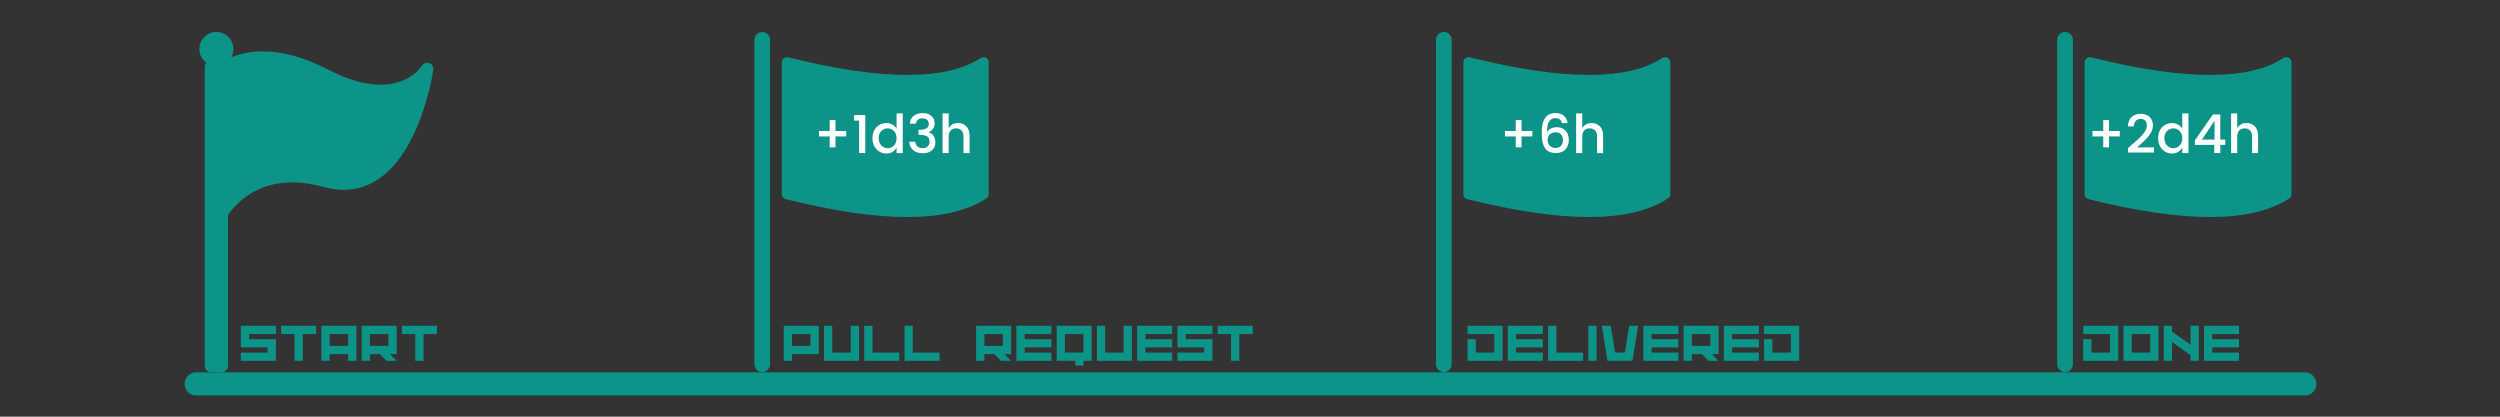 <?xml version="1.0" encoding="UTF-8"?>
<svg xmlns="http://www.w3.org/2000/svg"
  xmlns:xlink="http://www.w3.org/1999/xlink" contentScriptType="text/ecmascript" width="5184" zoomAndPan="magnify" contentStyleType="text/css" viewBox="0 0 5184 864" height="864" preserveAspectRatio="xMidYMid meet" version="1.0">
  <rect x="0" y="0" width="5184" height="864" fill="#333333" stroke="none"/>
  <defs>
    <g>
      <g id="glyph-1-0"/>


























    </g>
    <clipPath id="clip-0">
      <path d="M 1564.281 66.297 L 1597 66.297 L 1597 771.5 L 1564.281 771.5 Z M 1564.281 66.297 " clip-rule="nonzero"/>
    </clipPath>
    <clipPath id="clip-1">
      <path d="M 1621 118 L 2050.199 118 L 2050.199 450.809 L 1621 450.809 Z M 1621 118 " clip-rule="nonzero"/>
    </clipPath>
    <clipPath id="clip-2">
      <path d="M 413.336 66 L 484 66 L 484 137 L 413.336 137 Z M 413.336 66 " clip-rule="nonzero"/>
    </clipPath>
    <clipPath id="clip-3">
      <path d="M 424 126 L 473 126 L 473 771.734 L 424 771.734 Z M 424 126 " clip-rule="nonzero"/>
    </clipPath>
    <clipPath id="clip-4">
      <path d="M 2977.648 66.297 L 3011 66.297 L 3011 771.5 L 2977.648 771.5 Z M 2977.648 66.297 " clip-rule="nonzero"/>
    </clipPath>
    <clipPath id="clip-5">
      <path d="M 3034 118 L 3463.566 118 L 3463.566 450.809 L 3034 450.809 Z M 3034 118 " clip-rule="nonzero"/>
    </clipPath>
    <clipPath id="clip-6">
      <path d="M 4265.828 66.297 L 4299 66.297 L 4299 771.5 L 4265.828 771.5 Z M 4265.828 66.297 " clip-rule="nonzero"/>
    </clipPath>
    <clipPath id="clip-7">
      <path d="M 4322 118 L 4751.75 118 L 4751.75 450.809 L 4322 450.809 Z M 4322 118 " clip-rule="nonzero"/>
    </clipPath>
  </defs>
  <path stroke-linecap="round" transform="matrix(47.997, 0, 0, 48, 382.78, 796.086)" fill="none" stroke-linejoin="miter" d="M 0.5 -0 L 91.6 -0 " stroke="rgb(5.099%, 58.04%, 53.329%)" stroke-width="1" stroke-opacity="1" stroke-miterlimit="4"/>
  <g clip-path="url(#clip-0)">
    <path fill="rgb(5.099%, 58.04%, 53.329%)" d="M 1596.824 82.574 L 1596.824 755.227 C 1596.824 764.215 1589.531 771.5 1580.551 771.5 C 1571.566 771.5 1564.281 764.215 1564.281 755.227 L 1564.281 82.574 C 1564.281 73.586 1571.566 66.297 1580.551 66.297 C 1589.531 66.297 1596.824 73.586 1596.824 82.574 " fill-opacity="1" fill-rule="evenodd"/>
  </g>
  <g clip-path="url(#clip-1)">
    <path fill="rgb(5.099%, 58.04%, 53.329%)" d="M 2050.195 129.426 L 2050.195 402.316 C 2050.238 405.906 2048.512 409.434 2045.293 411.539 L 2045.277 411.531 C 2006.328 437.051 1952 449.957 1882 450.031 C 1813.438 450.105 1729.559 437.887 1630.102 413.152 C 1624.992 412.273 1621.105 407.816 1621.105 402.461 L 1621.105 129.629 C 1621.09 128.695 1621.195 127.754 1621.426 126.812 C 1622.879 120.996 1628.766 117.457 1634.578 118.898 L 1634.57 118.93 C 1732.734 143.379 1815.117 155.461 1882 155.387 C 1947.375 155.312 1997.633 143.656 2033.039 120.602 C 2034.816 119.332 2036.992 118.578 2039.344 118.578 C 2045.336 118.578 2050.195 123.434 2050.195 129.426 " fill-opacity="1" fill-rule="nonzero"/>
  </g>
  <path fill="rgb(5.099%, 58.04%, 53.329%)" d="M 455.543 149.43 L 441.84 149.43 L 441.84 106.285 L 455.543 106.285 L 455.543 149.43 " fill-opacity="1" fill-rule="nonzero"/>
  <path fill="rgb(5.099%, 58.04%, 53.329%)" d="M 455.543 149.43 L 455.543 143.008 L 448.262 143.008 L 448.262 112.707 L 449.121 112.707 L 449.121 149.43 L 455.543 149.43 L 455.543 143.008 L 455.543 149.43 L 461.961 149.43 L 461.961 106.285 C 461.961 104.598 461.277 102.941 460.082 101.746 C 458.887 100.551 457.23 99.867 455.543 99.867 L 441.84 99.867 C 440.145 99.867 438.488 100.551 437.301 101.746 C 436.105 102.941 435.422 104.598 435.422 106.285 L 435.422 149.43 C 435.422 151.117 436.105 152.773 437.301 153.969 C 438.496 155.164 440.145 155.852 441.84 155.852 L 455.543 155.852 C 457.23 155.852 458.887 155.164 460.082 153.969 C 461.277 152.773 461.961 151.117 461.961 149.43 L 455.543 149.43 " fill-opacity="1" fill-rule="nonzero"/>
  <path fill="rgb(5.099%, 58.04%, 53.329%)" d="M 448.688 130.477 C 432.762 130.477 419.812 117.516 419.812 101.59 C 419.812 85.668 432.762 72.711 448.688 72.711 C 464.613 72.711 477.562 85.668 477.562 101.59 C 477.562 117.516 464.613 130.477 448.688 130.477 " fill-opacity="1" fill-rule="nonzero"/>
  <g clip-path="url(#clip-2)">
    <path fill="rgb(5.099%, 58.04%, 53.329%)" d="M 448.688 66.289 C 429.227 66.289 413.395 82.133 413.395 101.59 C 413.395 121.062 429.227 136.895 448.688 136.895 C 468.148 136.895 483.98 121.062 483.98 101.59 C 483.98 82.133 468.148 66.289 448.688 66.289 Z M 448.688 79.129 C 461.094 79.129 471.141 89.188 471.141 101.59 C 471.141 113.996 461.094 124.055 448.688 124.055 C 436.289 124.055 426.234 113.996 426.234 101.59 C 426.234 89.188 436.289 79.129 448.688 79.129 " fill-opacity="1" fill-rule="nonzero"/>
  </g>
  <path fill="rgb(5.099%, 58.04%, 53.329%)" d="M 449.047 466.438 C 448.605 466.438 448.16 466.395 447.719 466.293 C 444.75 465.668 442.625 463.051 442.625 460.016 L 442.625 153.016 C 442.625 151.41 443.227 149.855 444.316 148.676 C 445.645 147.223 477.777 113 545.105 113 C 585.648 113 630.332 125.508 677.902 150.184 C 718.75 171.367 756.164 182.105 789.137 182.105 C 854.09 182.105 880.035 140.098 880.285 139.672 C 881.473 137.691 883.59 136.555 885.797 136.555 C 886.516 136.555 887.242 136.68 887.945 136.922 C 890.828 137.949 892.582 140.867 892.148 143.895 C 891.797 146.352 883.195 204.879 857.223 264.434 C 822.215 344.742 772.191 387.191 712.562 387.191 C 699.941 387.191 686.707 385.293 673.238 381.555 C 649.824 375.066 627.277 371.773 606.223 371.773 C 560.219 371.773 520.828 386.98 489.129 416.973 C 465.332 439.488 455.016 462.383 454.914 462.617 C 453.871 464.973 451.547 466.438 449.047 466.438 " fill-opacity="1" fill-rule="nonzero"/>
  <path fill="rgb(5.099%, 58.04%, 53.329%)" d="M 545.105 106.578 C 474.984 106.578 440.988 142.789 439.574 144.336 C 437.41 146.703 436.207 149.805 436.207 153.016 L 436.207 460.016 C 436.207 466.086 440.461 471.336 446.398 472.582 C 447.281 472.766 448.176 472.859 449.047 472.859 C 454.055 472.859 458.711 469.922 460.801 465.191 C 460.883 465 470.906 442.918 493.93 421.27 C 524.332 392.684 562.117 378.195 606.223 378.195 C 626.695 378.195 648.664 381.414 671.527 387.75 C 685.543 391.641 699.355 393.613 712.562 393.613 C 747.773 393.613 779.641 379.875 807.301 352.793 C 828.617 331.91 847.402 303.047 863.109 267.012 C 889.426 206.66 898.145 147.297 898.504 144.805 C 899.371 138.754 895.859 132.926 890.094 130.875 C 888.68 130.375 887.234 130.133 885.797 130.133 C 881.391 130.133 877.16 132.414 874.785 136.371 C 873.832 137.898 849.773 175.684 789.137 175.684 C 757.211 175.684 720.781 165.184 680.863 144.48 C 632.363 119.328 586.684 106.578 545.105 106.578 Z M 545.105 119.422 C 578.945 119.422 622.062 128.453 674.953 155.883 C 721.59 180.074 759.258 188.527 789.137 188.527 C 858.469 188.527 885.797 142.977 885.797 142.977 C 885.797 142.977 851.664 380.77 712.562 380.77 C 700.793 380.77 688.27 379.062 674.953 375.367 C 649.582 368.336 626.754 365.352 606.223 365.352 C 490.711 365.352 449.047 460.016 449.047 460.016 L 449.047 153.016 C 449.047 153.016 479.828 119.422 545.105 119.422 " fill-opacity="1" fill-rule="nonzero"/>
  <path fill="rgb(5.099%, 58.04%, 53.329%)" d="M 437.395 765.219 C 433.848 765.219 430.973 762.348 430.973 758.797 L 430.973 139.094 C 430.973 135.543 433.848 132.676 437.395 132.676 L 459.98 132.676 C 463.523 132.676 466.402 135.543 466.402 139.094 L 466.402 758.797 C 466.402 762.348 463.523 765.219 459.98 765.219 L 437.395 765.219 " fill-opacity="1" fill-rule="nonzero"/>
  <g clip-path="url(#clip-3)">
    <path fill="rgb(5.099%, 58.04%, 53.329%)" d="M 459.98 126.254 L 437.395 126.254 C 430.305 126.254 424.555 131.996 424.555 139.094 L 424.555 758.797 C 424.555 765.895 430.305 771.637 437.395 771.637 L 459.98 771.637 C 467.078 771.637 472.82 765.895 472.82 758.797 L 472.82 139.094 C 472.82 131.996 467.078 126.254 459.98 126.254 Z M 459.98 139.094 L 459.98 758.797 L 437.395 758.797 L 437.395 139.094 L 459.98 139.094 " fill-opacity="1" fill-rule="nonzero"/>
  </g>
  <g clip-path="url(#clip-4)">
    <path fill="rgb(5.099%, 58.04%, 53.329%)" d="M 3010.191 82.574 L 3010.191 755.227 C 3010.191 764.215 3002.898 771.5 2993.918 771.5 C 2984.93 771.5 2977.648 764.215 2977.648 755.227 L 2977.648 82.574 C 2977.648 73.586 2984.93 66.297 2993.918 66.297 C 3002.898 66.297 3010.191 73.586 3010.191 82.574 " fill-opacity="1" fill-rule="evenodd"/>
  </g>
  <g clip-path="url(#clip-5)">
    <path fill="rgb(5.099%, 58.04%, 53.329%)" d="M 3463.559 129.426 L 3463.559 402.316 C 3463.605 405.906 3461.879 409.434 3458.66 411.539 L 3458.645 411.531 C 3419.695 437.051 3365.367 449.957 3295.367 450.031 C 3226.805 450.105 3142.926 437.887 3043.469 413.152 C 3038.359 412.273 3034.473 407.816 3034.473 402.461 L 3034.473 129.629 C 3034.457 128.695 3034.562 127.754 3034.793 126.812 C 3036.242 120.996 3042.129 117.457 3047.941 118.898 L 3047.938 118.93 C 3146.102 143.379 3228.484 155.461 3295.367 155.387 C 3360.742 155.312 3411 143.656 3446.406 120.602 C 3448.184 119.332 3450.359 118.578 3452.711 118.578 C 3458.703 118.578 3463.559 123.434 3463.559 129.426 " fill-opacity="1" fill-rule="nonzero"/>
  </g>
  <g fill="rgb(5.099%, 58.04%, 53.329%)" fill-opacity="1">
    <g transform="translate(494.003, 748.208)">
      <g id="glyph-0-0">
        <path d="M 5.422 -17.129 L 5.422 0 L 78.062 0 L 78.062 -44.887 L 22.551 -44.887 L 22.551 -55.512 L 78.062 -55.512 L 78.062 -72.641 L 5.422 -72.641 L 5.422 -27.754 L 60.934 -27.754 L 60.934 -17.129 Z M 5.422 -17.129 "/>
      </g>
    </g>
    <g transform="translate(577.487, 748.208)">
      <g id="glyph-0-1">
        <path d="M 5.422 -72.641 L 5.422 -55.512 L 33.176 -55.512 L 33.176 0 L 50.309 0 L 50.309 -55.512 L 78.062 -55.512 L 78.062 -72.641 Z M 5.422 -72.641 "/>
      </g>
    </g>
    <g transform="translate(660.971, 748.208)">
      <g id="glyph-0-2">
        <path d="M 78.062 -72.641 L 5.422 -72.641 L 5.422 0 L 22.551 0 L 22.551 -13.879 L 60.934 -13.879 L 60.934 0 L 78.062 0 Z M 22.551 -31.008 L 22.551 -55.512 L 60.934 -55.512 L 60.934 -31.008 Z M 22.551 -31.008 "/>
      </g>
    </g>
    <g transform="translate(744.455, 748.208)">
      <g id="glyph-0-3">
        <path d="M 5.422 -72.641 L 5.422 0 L 22.551 0 L 22.551 -13.879 L 43.477 -13.879 L 57.027 0 L 77.848 0 L 64.078 -13.879 L 78.062 -13.879 L 78.062 -72.641 Z M 22.551 -31.008 L 22.551 -55.512 L 60.934 -55.512 L 60.934 -31.008 Z M 22.551 -31.008 "/>
      </g>
    </g>
    <g transform="translate(827.938, 748.208)">
      <g id="glyph-0-1">
        <path d="M 5.422 -72.641 L 5.422 -55.512 L 33.176 -55.512 L 33.176 0 L 50.309 0 L 50.309 -55.512 L 78.062 -55.512 L 78.062 -72.641 Z M 5.422 -72.641 "/>
      </g>
    </g>
  </g>
  <g fill="rgb(5.099%, 58.04%, 53.329%)" fill-opacity="1">
    <g transform="translate(1619.701, 748.208)">
      <g id="glyph-0-4">
        <path d="M 60.934 -31.008 L 22.551 -31.008 L 22.551 -55.512 L 60.934 -55.512 Z M 5.422 0 L 22.551 0 L 22.551 -13.879 L 78.062 -13.879 L 78.062 -72.641 L 5.422 -72.641 Z M 5.422 0 "/>
      </g>
    </g>
    <g transform="translate(1703.185, 748.208)">
      <g id="glyph-0-5">
        <path d="M 22.551 -72.641 L 5.422 -72.641 L 5.422 0 L 78.062 0 L 78.062 -72.641 L 60.934 -72.641 L 60.934 -17.129 L 22.551 -17.129 Z M 22.551 -72.641 "/>
      </g>
    </g>
    <g transform="translate(1786.668, 748.208)">
      <g id="glyph-0-6">
        <path d="M 78.062 0 L 78.062 -17.129 L 22.551 -17.129 L 22.551 -72.641 L 5.422 -72.641 L 5.422 0 Z M 78.062 0 "/>
      </g>
    </g>
    <g transform="translate(1870.152, 748.208)">
      <g id="glyph-0-6">
        <path d="M 78.062 0 L 78.062 -17.129 L 22.551 -17.129 L 22.551 -72.641 L 5.422 -72.641 L 5.422 0 Z M 78.062 0 "/>
      </g>
    </g>
    <g transform="translate(1953.636, 748.208)">
      <g id="glyph-0-7"/>
    </g>
    <g transform="translate(2018.688, 748.208)">
      <g id="glyph-0-3">
        <path d="M 5.422 -72.641 L 5.422 0 L 22.551 0 L 22.551 -13.879 L 43.477 -13.879 L 57.027 0 L 77.848 0 L 64.078 -13.879 L 78.062 -13.879 L 78.062 -72.641 Z M 22.551 -31.008 L 22.551 -55.512 L 60.934 -55.512 L 60.934 -31.008 Z M 22.551 -31.008 "/>
      </g>
    </g>
    <g transform="translate(2102.172, 748.208)">
      <g id="glyph-0-8">
        <path d="M 78.062 -55.512 L 78.062 -72.641 L 5.422 -72.641 L 5.422 0 L 78.062 0 L 78.062 -17.129 L 22.551 -17.129 L 22.551 -27.754 L 78.062 -27.754 L 78.062 -44.887 L 22.551 -44.887 L 22.551 -55.512 Z M 78.062 -55.512 "/>
      </g>
    </g>
    <g transform="translate(2185.656, 748.208)">
      <g id="glyph-0-9">
        <path d="M 22.551 -55.512 L 60.934 -55.512 L 60.934 -17.129 L 22.551 -17.129 Z M 5.422 0 L 43.91 0 L 43.91 9.867 L 61.039 9.867 L 60.934 0 L 78.062 0 L 78.062 -72.641 L 5.422 -72.641 Z M 5.422 0 "/>
      </g>
    </g>
    <g transform="translate(2269.14, 748.208)">
      <g id="glyph-0-10">
        <path d="M 22.551 -72.641 L 5.422 -72.641 L 5.422 0 L 78.062 0 L 78.062 -72.641 L 60.934 -72.641 L 60.934 -17.129 L 22.551 -17.129 Z M 22.551 -72.641 "/>
      </g>
    </g>
    <g transform="translate(2352.624, 748.208)">
      <g id="glyph-0-8">
        <path d="M 78.062 -55.512 L 78.062 -72.641 L 5.422 -72.641 L 5.422 0 L 78.062 0 L 78.062 -17.129 L 22.551 -17.129 L 22.551 -27.754 L 78.062 -27.754 L 78.062 -44.887 L 22.551 -44.887 L 22.551 -55.512 Z M 78.062 -55.512 "/>
      </g>
    </g>
    <g transform="translate(2436.107, 748.208)">
      <g id="glyph-0-11">
        <path d="M 5.422 -17.129 L 5.422 0 L 78.062 0 L 78.062 -44.887 L 22.551 -44.887 L 22.551 -55.512 L 78.062 -55.512 L 78.062 -72.641 L 5.422 -72.641 L 5.422 -27.754 L 60.934 -27.754 L 60.934 -17.129 Z M 5.422 -17.129 "/>
      </g>
    </g>
    <g transform="translate(2519.591, 748.208)">
      <g id="glyph-0-12">
        <path d="M 5.422 -72.641 L 5.422 -55.512 L 33.176 -55.512 L 33.176 0 L 50.309 0 L 50.309 -55.512 L 78.062 -55.512 L 78.062 -72.641 Z M 5.422 -72.641 "/>
      </g>
    </g>
  </g>
  <g fill="rgb(5.099%, 58.04%, 53.329%)" fill-opacity="1">
    <g transform="translate(3037.681, 748.208)">
      <g id="glyph-0-13">
        <path d="M 22.551 -17.129 L 22.551 -44.887 L 5.422 -44.887 L 5.422 0 L 78.062 0 L 78.062 -72.641 L 5.422 -72.641 L 5.422 -55.512 L 60.934 -55.512 L 60.934 -17.129 Z M 22.551 -17.129 "/>
      </g>
    </g>
    <g transform="translate(3121.165, 748.208)">
      <g id="glyph-0-14">
        <path d="M 78.062 -55.512 L 78.062 -72.641 L 5.422 -72.641 L 5.422 0 L 78.062 0 L 78.062 -17.129 L 22.551 -17.129 L 22.551 -27.754 L 78.062 -27.754 L 78.062 -44.887 L 22.551 -44.887 L 22.551 -55.512 Z M 78.062 -55.512 "/>
      </g>
    </g>
    <g transform="translate(3204.648, 748.208)">
      <g id="glyph-0-6">
        <path d="M 78.062 0 L 78.062 -17.129 L 22.551 -17.129 L 22.551 -72.641 L 5.422 -72.641 L 5.422 0 Z M 78.062 0 "/>
      </g>
    </g>
    <g transform="translate(3288.132, 748.208)">
      <g id="glyph-0-15">
        <path d="M 22.551 -72.641 L 5.422 -72.641 L 5.422 0 L 22.551 0 Z M 22.551 -72.641 "/>
      </g>
    </g>
    <g transform="translate(3316.105, 748.208)">
      <g id="glyph-0-16">
        <path d="M 80.664 -72.641 L 62.125 -72.641 L 53.234 -17.129 L 32.852 -17.129 L 23.961 -72.641 L 5.422 -72.641 L 17.129 0 L 68.957 0 Z M 80.664 -72.641 "/>
      </g>
    </g>
    <g transform="translate(3402.191, 748.208)">
      <g id="glyph-0-14">
        <path d="M 78.062 -55.512 L 78.062 -72.641 L 5.422 -72.641 L 5.422 0 L 78.062 0 L 78.062 -17.129 L 22.551 -17.129 L 22.551 -27.754 L 78.062 -27.754 L 78.062 -44.887 L 22.551 -44.887 L 22.551 -55.512 Z M 78.062 -55.512 "/>
      </g>
    </g>
    <g transform="translate(3485.674, 748.208)">
      <g id="glyph-0-3">
        <path d="M 5.422 -72.641 L 5.422 0 L 22.551 0 L 22.551 -13.879 L 43.477 -13.879 L 57.027 0 L 77.848 0 L 64.078 -13.879 L 78.062 -13.879 L 78.062 -72.641 Z M 22.551 -31.008 L 22.551 -55.512 L 60.934 -55.512 L 60.934 -31.008 Z M 22.551 -31.008 "/>
      </g>
    </g>
    <g transform="translate(3569.158, 748.208)">
      <g id="glyph-0-14">
        <path d="M 78.062 -55.512 L 78.062 -72.641 L 5.422 -72.641 L 5.422 0 L 78.062 0 L 78.062 -17.129 L 22.551 -17.129 L 22.551 -27.754 L 78.062 -27.754 L 78.062 -44.887 L 22.551 -44.887 L 22.551 -55.512 Z M 78.062 -55.512 "/>
      </g>
    </g>
    <g transform="translate(3652.642, 748.208)">
      <g id="glyph-0-13">
        <path d="M 22.551 -17.129 L 22.551 -44.887 L 5.422 -44.887 L 5.422 0 L 78.062 0 L 78.062 -72.641 L 5.422 -72.641 L 5.422 -55.512 L 60.934 -55.512 L 60.934 -17.129 Z M 22.551 -17.129 "/>
      </g>
    </g>
  </g>
  <g fill="rgb(5.099%, 58.04%, 53.329%)" fill-opacity="1">
    <g transform="translate(4314.307, 748.208)">
      <g id="glyph-0-13">
        <path d="M 22.551 -17.129 L 22.551 -44.887 L 5.422 -44.887 L 5.422 0 L 78.062 0 L 78.062 -72.641 L 5.422 -72.641 L 5.422 -55.512 L 60.934 -55.512 L 60.934 -17.129 Z M 22.551 -17.129 "/>
      </g>
    </g>
    <g transform="translate(4397.791, 748.208)">
      <g id="glyph-0-17">
        <path d="M 22.551 -55.512 L 60.934 -55.512 L 60.934 -17.129 L 22.551 -17.129 Z M 5.422 0 L 78.062 0 L 78.062 -72.641 L 5.422 -72.641 Z M 5.422 0 "/>
      </g>
    </g>
    <g transform="translate(4481.275, 748.208)">
      <g id="glyph-0-18">
        <path d="M 60.934 -72.641 L 60.934 -33.5 L 22.551 -60.715 L 22.551 -72.641 L 5.422 -72.641 L 5.422 0 L 22.551 0 L 22.551 -39.031 L 60.934 -11.816 L 60.934 0 L 77.305 0 L 78.062 0.543 L 78.062 -72.641 Z M 60.934 -72.641 "/>
      </g>
    </g>
    <g transform="translate(4564.759, 748.208)">
      <g id="glyph-0-8">
        <path d="M 78.062 -55.512 L 78.062 -72.641 L 5.422 -72.641 L 5.422 0 L 78.062 0 L 78.062 -17.129 L 22.551 -17.129 L 22.551 -27.754 L 78.062 -27.754 L 78.062 -44.887 L 22.551 -44.887 L 22.551 -55.512 Z M 78.062 -55.512 "/>
      </g>
    </g>
  </g>
  <g fill="rgb(100%, 100%, 100%)" fill-opacity="1">
    <g transform="translate(1686.844, 317.333)">
      <g id="glyph-1-1">
        <path d="M 67.938 -45.734 L 67.938 -34.422 L 45.625 -34.422 L 45.625 -11.766 L 33.641 -11.766 L 33.641 -34.422 L 11.328 -34.422 L 11.328 -45.734 L 33.641 -45.734 L 33.641 -68.391 L 45.625 -68.391 L 45.625 -45.734 Z M 67.938 -45.734 "/>
      </g>
    </g>
  </g>
  <g fill="rgb(100%, 100%, 100%)" fill-opacity="1">
    <g transform="translate(1766.114, 317.333)">
      <g id="glyph-1-2">
        <path d="M 15.312 0 L 15.312 -67.281 L 5 -67.281 L 5 -78.828 L 28.094 -78.828 L 28.094 0 Z M 15.312 0 "/>
      </g>
    </g>
  </g>
  <g fill="rgb(100%, 100%, 100%)" fill-opacity="1">
    <g transform="translate(1804.972, 317.333)">
      <g id="glyph-1-3">
        <path d="M 48.672 -15.594 C 52.336 -19.332 54.172 -24.348 54.172 -30.641 C 54.172 -36.93 52.336 -41.926 48.672 -45.625 C 45.016 -49.32 40.672 -51.172 35.641 -51.172 C 30.609 -51.172 26.258 -49.359 22.594 -45.734 C 18.926 -42.109 17.094 -37.148 17.094 -30.859 C 17.094 -24.566 18.926 -19.516 22.594 -15.703 C 26.258 -11.891 30.609 -9.984 35.641 -9.984 C 40.672 -9.984 45.016 -11.852 48.672 -15.594 Z M 32.969 1 C 24.832 1 17.988 -1.977 12.438 -7.938 C 6.883 -13.895 4.109 -21.516 4.109 -30.797 C 4.109 -40.086 6.863 -47.641 12.375 -53.453 C 17.895 -59.266 24.758 -62.172 32.969 -62.172 C 37.781 -62.172 42.016 -61.078 45.672 -58.891 C 49.336 -56.711 52.172 -53.848 54.172 -50.297 L 54.172 -82.156 L 66.938 -82.156 L 66.938 0 L 54.172 0 L 54.172 -11.438 C 52.098 -7.656 49.25 -4.633 45.625 -2.375 C 42 -0.125 37.781 1 32.969 1 Z M 32.969 1 "/>
      </g>
    </g>
  </g>
  <g fill="rgb(100%, 100%, 100%)" fill-opacity="1">
    <g transform="translate(1880.245, 317.333)">
      <g id="glyph-1-4">
        <path d="M 6.438 -60.953 C 6.883 -67.828 9.531 -73.188 14.375 -77.031 C 19.219 -80.883 25.469 -82.812 33.125 -82.812 C 40.789 -82.812 46.828 -80.832 51.234 -76.875 C 55.641 -72.914 57.844 -67.863 57.844 -61.719 C 57.844 -57.133 56.617 -53.211 54.172 -49.953 C 51.734 -46.703 48.812 -44.52 45.406 -43.406 L 45.406 -42.969 C 49.77 -41.633 53.172 -39.207 55.609 -35.688 C 58.055 -32.176 59.281 -27.383 59.281 -21.312 C 59.281 -15.25 57.004 -10.109 52.453 -5.891 C 47.898 -1.672 41.57 0.438 33.469 0.438 C 25.363 0.438 18.738 -1.613 13.594 -5.719 C 8.457 -9.82 5.703 -15.723 5.328 -23.422 L 17.547 -23.422 C 17.836 -19.504 19.352 -16.305 22.094 -13.828 C 24.832 -11.348 28.492 -10.109 33.078 -10.109 C 37.672 -10.109 41.188 -11.348 43.625 -13.828 C 46.07 -16.305 47.297 -19.504 47.297 -23.422 C 47.297 -28.609 45.645 -32.289 42.344 -34.469 C 39.051 -36.656 34.004 -37.75 27.203 -37.75 L 24.312 -37.75 L 24.312 -48.188 L 27.312 -48.188 C 39.594 -48.332 45.734 -52.363 45.734 -60.281 C 45.734 -63.832 44.586 -66.66 42.297 -68.766 C 40.004 -70.879 36.766 -71.938 32.578 -71.938 C 28.398 -71.938 25.16 -70.879 22.859 -68.766 C 20.566 -66.66 19.203 -64.055 18.766 -60.953 Z M 6.438 -60.953 "/>
      </g>
    </g>
  </g>
  <g fill="rgb(100%, 100%, 100%)" fill-opacity="1">
    <g transform="translate(1946.192, 317.333)">
      <g id="glyph-1-5">
        <path d="M 20.984 -82.156 L 20.984 -51.516 C 25.055 -58.617 31.566 -62.172 40.516 -62.172 C 47.398 -62.172 53.082 -59.875 57.562 -55.281 C 62.039 -50.695 64.281 -44.297 64.281 -36.078 L 64.281 0 L 51.734 0 L 51.734 -34.188 C 51.734 -39.664 50.363 -43.863 47.625 -46.781 C 44.883 -49.707 41.145 -51.172 36.406 -51.172 C 31.676 -51.172 27.922 -49.707 25.141 -46.781 C 22.367 -43.863 20.984 -39.664 20.984 -34.188 L 20.984 0 L 8.328 0 L 8.328 -82.156 Z M 20.984 -82.156 "/>
      </g>
    </g>
  </g>
  <g fill="rgb(100%, 100%, 100%)" fill-opacity="1">
    <g transform="translate(3109.407, 317.333)">
      <g id="glyph-1-1">
        <path d="M 67.938 -45.734 L 67.938 -34.422 L 45.625 -34.422 L 45.625 -11.766 L 33.641 -11.766 L 33.641 -34.422 L 11.328 -34.422 L 11.328 -45.734 L 33.641 -45.734 L 33.641 -68.391 L 45.625 -68.391 L 45.625 -45.734 Z M 67.938 -45.734 "/>
      </g>
    </g>
  </g>
  <g fill="rgb(100%, 100%, 100%)" fill-opacity="1">
    <g transform="translate(3188.677, 317.333)">
      <g id="glyph-1-6">
        <path d="M 52.281 -26.578 C 52.281 -31.504 50.969 -35.469 48.344 -38.469 C 45.719 -41.469 42 -42.969 37.188 -42.969 C 32.375 -42.969 28.395 -41.613 25.25 -38.906 C 22.102 -36.207 20.531 -32.301 20.531 -27.188 C 20.531 -22.082 21.992 -18.031 24.922 -15.031 C 27.848 -12.039 31.789 -10.547 36.75 -10.547 C 41.707 -10.547 45.535 -11.988 48.234 -14.875 C 50.93 -17.758 52.281 -21.66 52.281 -26.578 Z M 36.75 -72.375 C 30.895 -72.375 26.523 -70.133 23.641 -65.656 C 20.754 -61.188 19.238 -53.77 19.094 -43.406 C 21.02 -46.664 23.832 -49.18 27.531 -50.953 C 31.227 -52.734 35.223 -53.625 39.516 -53.625 C 46.922 -53.625 52.914 -51.254 57.5 -46.516 C 62.094 -41.773 64.391 -35.352 64.391 -27.25 C 64.391 -19.145 62.055 -12.578 57.391 -7.547 C 52.734 -2.516 46.223 0 37.859 0 C 26.391 0 18.504 -3.848 14.203 -11.547 C 11.984 -15.391 10.43 -19.77 9.547 -24.688 C 8.66 -29.613 8.219 -35.484 8.219 -42.297 C 8.219 -69.379 17.766 -82.922 36.859 -82.922 C 44.254 -82.922 50.078 -80.922 54.328 -76.922 C 58.586 -72.93 61.086 -68.016 61.828 -62.172 L 50.172 -62.172 C 48.547 -68.973 44.07 -72.375 36.75 -72.375 Z M 36.75 -72.375 "/>
      </g>
    </g>
  </g>
  <g fill="rgb(100%, 100%, 100%)" fill-opacity="1">
    <g transform="translate(3259.953, 317.333)">
      <g id="glyph-1-5">
        <path d="M 20.984 -82.156 L 20.984 -51.516 C 25.055 -58.617 31.566 -62.172 40.516 -62.172 C 47.398 -62.172 53.082 -59.875 57.562 -55.281 C 62.039 -50.695 64.281 -44.297 64.281 -36.078 L 64.281 0 L 51.734 0 L 51.734 -34.188 C 51.734 -39.664 50.363 -43.863 47.625 -46.781 C 44.883 -49.707 41.145 -51.172 36.406 -51.172 C 31.676 -51.172 27.922 -49.707 25.141 -46.781 C 22.367 -43.863 20.984 -39.664 20.984 -34.188 L 20.984 0 L 8.328 0 L 8.328 -82.156 Z M 20.984 -82.156 "/>
      </g>
    </g>
  </g>
  <g clip-path="url(#clip-6)">
    <path fill="rgb(5.099%, 58.04%, 53.329%)" d="M 4298.375 82.574 L 4298.375 755.227 C 4298.375 764.215 4291.082 771.5 4282.102 771.5 C 4273.113 771.5 4265.828 764.215 4265.828 755.227 L 4265.828 82.574 C 4265.828 73.586 4273.113 66.297 4282.102 66.297 C 4291.082 66.297 4298.375 73.586 4298.375 82.574 " fill-opacity="1" fill-rule="evenodd"/>
  </g>
  <g clip-path="url(#clip-7)">
    <path fill="rgb(5.099%, 58.04%, 53.329%)" d="M 4751.742 129.426 L 4751.742 402.316 C 4751.789 405.906 4750.062 409.434 4746.844 411.539 L 4746.828 411.531 C 4707.879 437.051 4653.547 449.957 4583.551 450.031 C 4514.988 450.105 4431.109 437.887 4331.652 413.152 C 4326.539 412.273 4322.656 407.816 4322.656 402.461 L 4322.656 129.629 C 4322.641 128.695 4322.746 127.754 4322.977 126.812 C 4324.426 120.996 4330.312 117.457 4336.125 118.898 L 4336.117 118.93 C 4434.285 143.379 4516.668 155.461 4583.551 155.387 C 4648.926 155.312 4699.184 143.656 4734.59 120.602 C 4736.367 119.332 4738.543 118.578 4740.895 118.578 C 4746.887 118.578 4751.742 123.434 4751.742 129.426 " fill-opacity="1" fill-rule="nonzero"/>
  </g>
  <g fill="rgb(100%, 100%, 100%)" fill-opacity="1">
    <g transform="translate(4327.647, 317.333)">
      <g id="glyph-1-1">
        <path d="M 67.938 -45.734 L 67.938 -34.422 L 45.625 -34.422 L 45.625 -11.766 L 33.641 -11.766 L 33.641 -34.422 L 11.328 -34.422 L 11.328 -45.734 L 33.641 -45.734 L 33.641 -68.391 L 45.625 -68.391 L 45.625 -45.734 Z M 67.938 -45.734 "/>
      </g>
    </g>
  </g>
  <g fill="rgb(100%, 100%, 100%)" fill-opacity="1">
    <g transform="translate(4406.917, 317.333)">
      <g id="glyph-1-7">
        <path d="M 5.656 -1.109 L 5.656 -10.328 C 7.508 -11.953 10.211 -14.281 13.766 -17.312 C 17.316 -20.352 20.035 -22.703 21.922 -24.359 C 23.805 -26.023 26.156 -28.172 28.969 -30.797 C 31.781 -33.43 33.961 -35.691 35.516 -37.578 C 37.078 -39.461 38.672 -41.594 40.297 -43.969 C 43.328 -48.258 44.844 -52.551 44.844 -56.844 C 44.844 -66.02 40.477 -70.609 31.75 -70.609 C 27.383 -70.609 24 -69.219 21.594 -66.438 C 19.188 -63.664 17.91 -59.945 17.766 -55.281 L 5.547 -55.281 C 5.773 -63.719 8.312 -70.176 13.156 -74.656 C 18 -79.133 24.305 -81.375 32.078 -81.375 C 39.848 -81.375 46.008 -79.191 50.562 -74.828 C 55.113 -70.461 57.391 -64.688 57.391 -57.5 C 57.391 -52.102 55.945 -46.961 53.062 -42.078 C 51.508 -39.555 50.031 -37.316 48.625 -35.359 C 47.219 -33.398 45.254 -31.16 42.734 -28.641 C 40.223 -26.129 38.227 -24.172 36.75 -22.766 C 35.27 -21.359 33.102 -19.395 30.25 -16.875 C 27.406 -14.352 25.461 -12.613 24.422 -11.656 L 59.609 -11.656 L 59.609 -1.109 Z M 5.656 -1.109 "/>
      </g>
    </g>
  </g>
  <g fill="rgb(100%, 100%, 100%)" fill-opacity="1">
    <g transform="translate(4470.977, 317.333)">
      <g id="glyph-1-3">
        <path d="M 48.672 -15.594 C 52.336 -19.332 54.172 -24.348 54.172 -30.641 C 54.172 -36.93 52.336 -41.926 48.672 -45.625 C 45.016 -49.32 40.672 -51.172 35.641 -51.172 C 30.609 -51.172 26.258 -49.359 22.594 -45.734 C 18.926 -42.109 17.094 -37.148 17.094 -30.859 C 17.094 -24.566 18.926 -19.516 22.594 -15.703 C 26.258 -11.891 30.609 -9.984 35.641 -9.984 C 40.672 -9.984 45.016 -11.852 48.672 -15.594 Z M 32.969 1 C 24.832 1 17.988 -1.977 12.438 -7.938 C 6.883 -13.895 4.109 -21.516 4.109 -30.797 C 4.109 -40.086 6.863 -47.641 12.375 -53.453 C 17.895 -59.266 24.758 -62.172 32.969 -62.172 C 37.781 -62.172 42.016 -61.078 45.672 -58.891 C 49.336 -56.711 52.172 -53.848 54.172 -50.297 L 54.172 -82.156 L 66.938 -82.156 L 66.938 0 L 54.172 0 L 54.172 -11.438 C 52.098 -7.656 49.25 -4.633 45.625 -2.375 C 42 -0.125 37.781 1 32.969 1 Z M 32.969 1 "/>
      </g>
    </g>
  </g>
  <g fill="rgb(100%, 100%, 100%)" fill-opacity="1">
    <g transform="translate(4546.25, 317.333)">
      <g id="glyph-1-8">
        <path d="M 45.844 -27.859 L 45.844 -67.047 L 19.656 -27.859 Z M 45.297 0 L 45.297 -16.875 L 5.109 -16.875 L 5.109 -26.422 L 42.406 -79.938 L 57.734 -79.938 L 57.734 -27.859 L 68.047 -27.859 L 68.047 -16.875 L 57.734 -16.875 L 57.734 0 Z M 45.297 0 "/>
      </g>
    </g>
  </g>
  <g fill="rgb(100%, 100%, 100%)" fill-opacity="1">
    <g transform="translate(4618.082, 317.333)">
      <g id="glyph-1-5">
        <path d="M 20.984 -82.156 L 20.984 -51.516 C 25.055 -58.617 31.566 -62.172 40.516 -62.172 C 47.398 -62.172 53.082 -59.875 57.562 -55.281 C 62.039 -50.695 64.281 -44.297 64.281 -36.078 L 64.281 0 L 51.734 0 L 51.734 -34.188 C 51.734 -39.664 50.363 -43.863 47.625 -46.781 C 44.883 -49.707 41.145 -51.172 36.406 -51.172 C 31.676 -51.172 27.922 -49.707 25.141 -46.781 C 22.367 -43.863 20.984 -39.664 20.984 -34.188 L 20.984 0 L 8.328 0 L 8.328 -82.156 Z M 20.984 -82.156 "/>
      </g>
    </g>
  </g>
</svg>